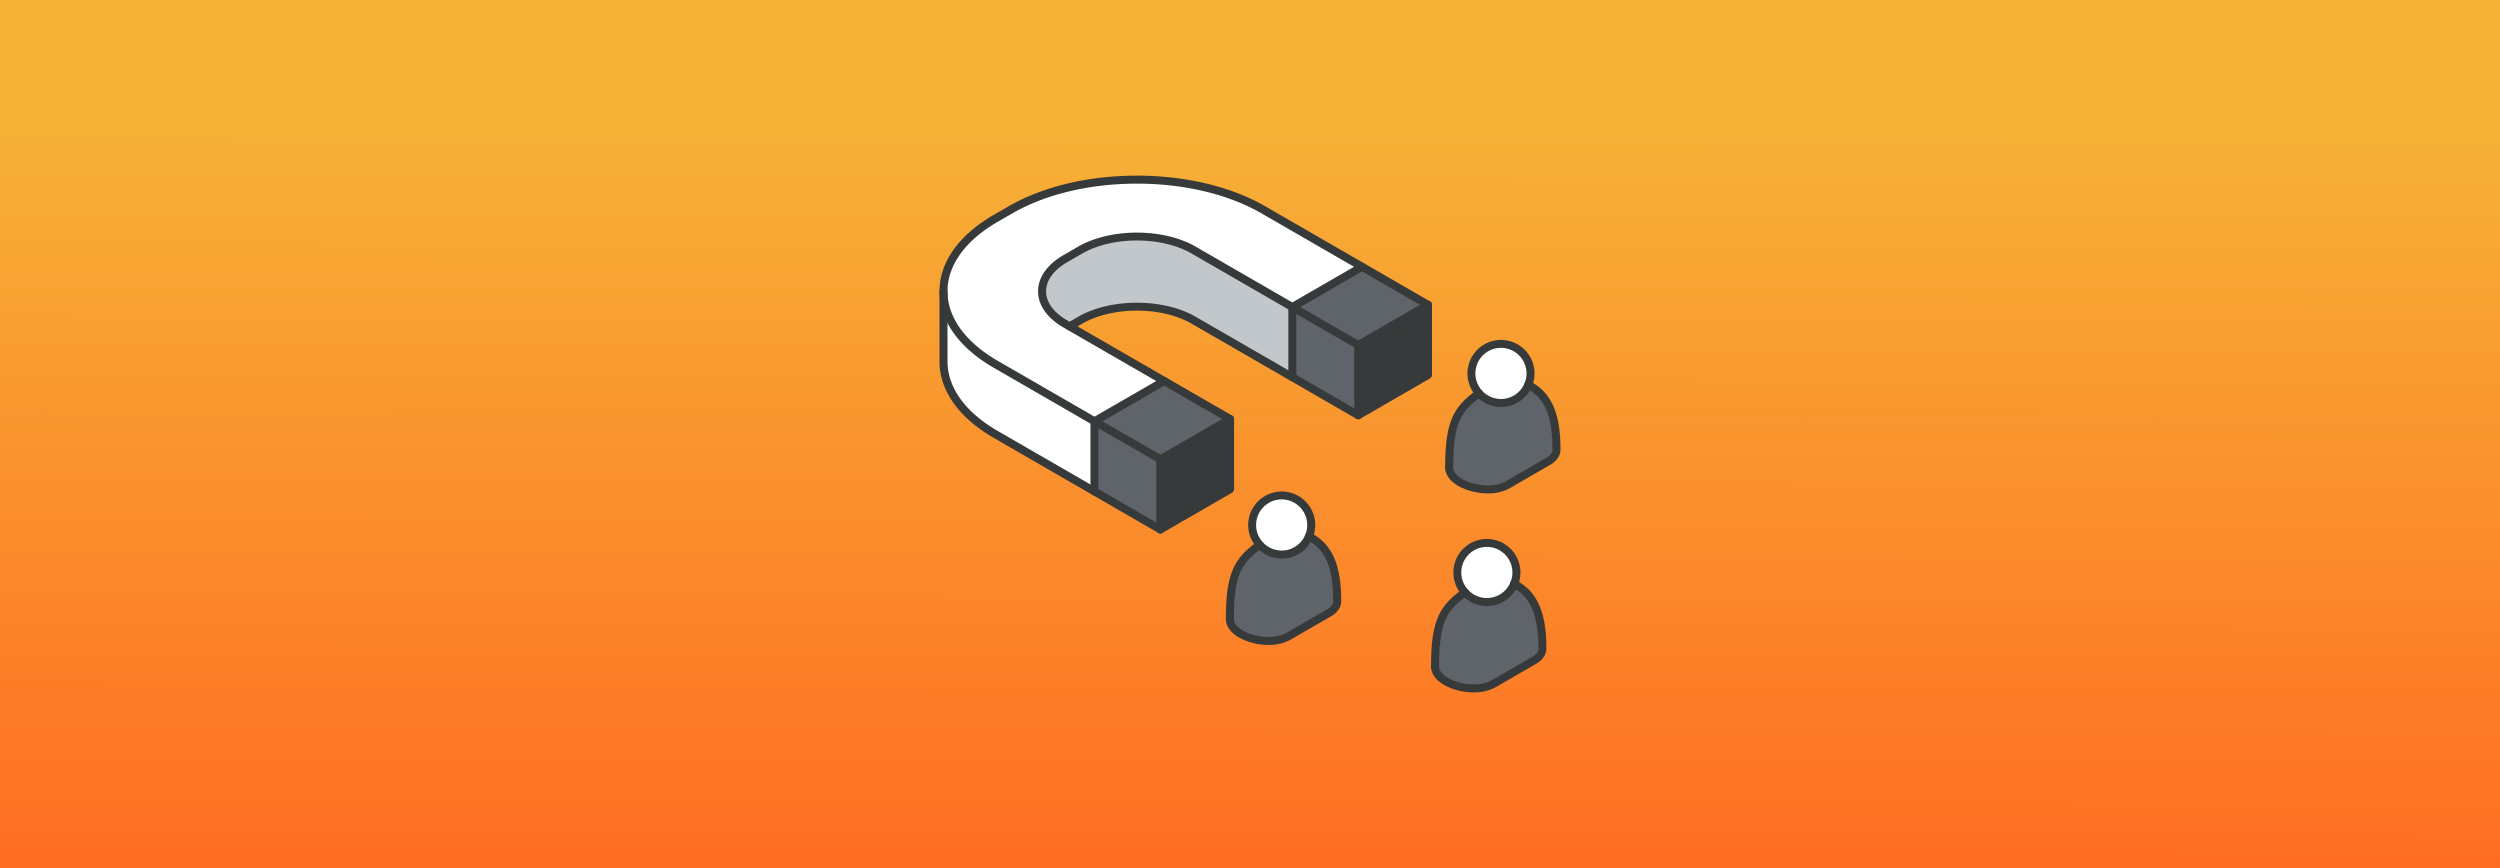 <svg xmlns="http://www.w3.org/2000/svg" xmlns:xlink="http://www.w3.org/1999/xlink" width="1440" height="500" viewBox="0 0 1440 500"><rect x="0" y="0" width="1440" height="500" fill="#808080" stroke="none"/><defs><linearGradient id="a" x1="0.281" y1="0.145" x2="0.274" y2="1" gradientUnits="objectBoundingBox"><stop offset="0" stop-color="#f6b237"></stop><stop offset="1" stop-color="#ff6c22"></stop></linearGradient><clipPath id="b"><rect width="357.703" height="297.67" fill="none"></rect></clipPath><clipPath id="d"><rect width="1440" height="500"></rect></clipPath></defs><g id="c" clip-path="url(#d)"><rect width="1440" height="500" fill="#fff"></rect><path d="M0,0H1440V500H0Z" fill="url(#a)"></path><g transform="translate(541.149 101.165)"><path d="M196.974,48.383V88.772l-40.169,23.2V71.566Z" transform="translate(84.387 26.038)" fill="#373a3a"></path><path d="M210.254,56.055,170.085,79.239,132.129,57.332l40.169-23.2Z" transform="translate(71.107 18.366)" fill="#5f646b"></path><g clip-path="url(#b)"><path d="M1.507,66.547c-.308-15.466,9.732-31,30.14-42.789L40.069,18.9C60.17,7.291,86.534,1.5,112.921,1.5h1.6c25.837.231,51.585,6.033,71.268,17.4L242.6,51.687l-40.168,23.2L145.6,42.088c-18-10.4-47.357-10.4-65.389,0l-8.409,4.854C53.774,57.355,53.785,74.3,71.806,84.7l56.823,32.8L88.449,140.7l-56.812-32.8C11.865,96.478,1.815,81.54,1.507,66.547" transform="translate(0.808 0.807)" fill="#fff"></path><path d="M170.085,71.12V111.53L132.129,89.613v-40.4Z" transform="translate(71.107 26.485)" fill="#5f646b"></path><path d="M182.561,63.421v40.4l-56.824-32.8c-18-10.413-47.357-10.413-65.387,0l-6.12,3.533-2.29-1.32c-18.021-10.4-18.032-27.345,0-37.759l8.411-4.854c18.03-10.4,47.389-10.4,65.387,0Z" transform="translate(20.675 12.278)" fill="#c2c7cc"></path><path d="M122.884,91.159v40.389L82.7,154.742V114.353Z" transform="translate(44.509 49.058)" fill="#373a3a"></path><path d="M136.164,98.823l-40.18,23.194L58.029,100.111l40.18-23.194Z" transform="translate(31.229 41.394)" fill="#5f646b"></path><path d="M95.984,113.9v40.389L58.029,132.385V92Z" transform="translate(31.229 49.509)" fill="#5f646b"></path><path d="M88.446,117.939v40.389l-56.814-32.8C11.543,113.922,1.506,98.7,1.506,83.461V43.789C1.812,58.781,11.862,73.72,31.632,85.135Z" transform="translate(0.81 23.566)" fill="#fff"></path><path d="M127.212,165.719a2.309,2.309,0,0,1-1.154-.309L31.291,110.7C11.45,99.244.342,83.867.008,67.4-.338,50.346,10.775,34.424,31.3,22.568l8.421-4.856C59.492,6.291,85.774,0,113.729,0h1.6c27.361.245,53.073,6.536,72.42,17.713l94.769,54.709a2.308,2.308,0,0,1,0,4L242.345,99.6a2.307,2.307,0,0,1-2.307,0l-94.78-54.709c-17.378-10.046-45.677-10.043-63.082,0l-8.411,4.854C65.792,54.353,61.4,60.348,61.4,66.63S65.792,78.9,73.766,83.508l94.78,54.709a2.308,2.308,0,0,1,0,4l-40.18,23.194a2.305,2.305,0,0,1-1.154.309M115.3,4.614h-1.575c-27.156,0-52.619,6.071-71.7,17.094l-8.421,4.856C14.6,37.54,4.312,52.01,4.622,67.307c.3,14.789,10.59,28.781,28.976,39.4l93.614,54.043,35.565-20.53L71.458,87.5C62,82.043,56.787,74.63,56.786,66.63S62,51.215,71.458,45.751L79.869,40.9c18.681-10.775,49.049-10.778,67.7,0L241.192,94.94l35.553-20.519L185.438,21.708C166.768,10.924,141.862,4.853,115.3,4.614" transform="translate(0)" fill="#373a3a"></path><path d="M132.936,100.847a2.307,2.307,0,0,1-2.307-2.307V58.14a2.307,2.307,0,0,1,1.154-2l40.168-23.2a2.307,2.307,0,1,1,2.307,4L135.243,59.472V98.54a2.307,2.307,0,0,1-2.307,2.307" transform="translate(70.3 17.559)" fill="#373a3a"></path><path d="M58.836,143.614a2.307,2.307,0,0,1-2.307-2.307V100.918a2.307,2.307,0,0,1,1.154-2l40.18-23.194a2.307,2.307,0,0,1,2.307,4L61.143,102.25v39.057a2.307,2.307,0,0,1-2.307,2.307" transform="translate(30.422 40.587)" fill="#373a3a"></path><path d="M215.792,115.092a2.305,2.305,0,0,1-1.154-.309l-94.78-54.722c-17.377-10.055-45.674-10.055-63.082,0l-6.119,3.533a2.307,2.307,0,1,1-2.307-4l6.119-3.533c18.679-10.789,49.049-10.79,67.7,0l93.625,54.054,37.862-21.873V49.191a2.307,2.307,0,0,1,4.615,0V89.58a2.307,2.307,0,0,1-1.154,2l-40.169,23.206a2.3,2.3,0,0,1-1.154.309" transform="translate(25.4 25.231)" fill="#373a3a"></path><path d="M157.612,106.982a2.307,2.307,0,0,1-2.307-2.307V64.262a2.307,2.307,0,1,1,4.614,0v40.412a2.307,2.307,0,0,1-2.307,2.307" transform="translate(83.579 33.342)" fill="#373a3a"></path><path d="M127.21,183.6a2.305,2.305,0,0,1-1.154-.309L31.288,128.579C11.114,116.929,0,101.282,0,84.52V44.131a2.307,2.307,0,1,1,4.614,0V84.52c0,15.045,10.29,29.273,28.976,40.065l93.614,54.043,37.873-21.862V117.709a2.307,2.307,0,1,1,4.614,0V158.1a2.307,2.307,0,0,1-1.154,2l-40.18,23.194a2.305,2.305,0,0,1-1.154.309" transform="translate(0.003 22.508)" fill="#373a3a"></path><path d="M83.511,149.742a2.307,2.307,0,0,1-2.307-2.307V107.045a2.307,2.307,0,0,1,4.614,0v40.389a2.307,2.307,0,0,1-2.307,2.307" transform="translate(43.701 56.366)" fill="#373a3a"></path><path d="M170.535,171.7c.275,2.775-1.26,5.447-4.671,7.414l-23.3,13.474c-11.569,6.686-33.787.194-33.818-9.921v-.175c.035-25.71,4.433-33.534,17.243-42.493a17.054,17.054,0,0,0,28.314-4.9c9.278,4.842,16.217,13.679,16.237,36.605" transform="translate(58.52 72.704)" fill="#5f646b"></path><path d="M121.513,148.262a17.054,17.054,0,1,1,12.584,5.55,16.916,16.916,0,0,1-12.584-5.55" transform="translate(62.991 64.443)" fill="#fff"></path><path d="M109.545,183.893h0a2.308,2.308,0,0,1-2.3-2.31c.068-24.878,3.987-34.419,18.227-44.381a2.307,2.307,0,0,1,2.644,3.781c-12.136,8.489-16.188,15.546-16.257,40.606a2.314,2.314,0,0,1-2.31,2.3" transform="translate(57.713 73.613)" fill="#373a3a"></path><path d="M131.791,198.422a35.312,35.312,0,0,1-16.912-4.235c-4.913-2.826-7.626-6.628-7.639-10.706V183.3a2.307,2.307,0,1,1,4.614.008v.171c.009,3.181,3.339,5.571,5.324,6.711,6.54,3.761,17.973,5.293,25.034,1.212l23.306-13.474c1.746-1.006,3.773-2.723,3.53-5.187a1.858,1.858,0,0,1-.014-.226c-.02-23.566-7.594-30.7-15-34.563a2.308,2.308,0,1,1,2.135-4.091c12.05,6.291,17.443,18.18,17.48,38.545.32,3.733-1.8,7.2-5.823,9.518l-23.3,13.473a25.581,25.581,0,0,1-12.733,3.029" transform="translate(57.713 71.896)" fill="#373a3a"></path><path d="M134.9,156.925a19.307,19.307,0,1,1,17.852-11.861A19.2,19.2,0,0,1,134.9,156.925m0-34.064a14.725,14.725,0,1,0,13.6,20.4,14.5,14.5,0,0,0,1.127-5.674A14.746,14.746,0,0,0,134.9,122.86" transform="translate(62.184 63.636)" fill="#373a3a"></path><path d="M252.652,114.949c.277,2.775-1.26,5.447-4.67,7.414l-23.3,13.474c-11.572,6.686-33.79.194-33.821-9.923v-.174c.035-25.71,4.433-33.533,17.243-42.493a17.052,17.052,0,0,0,28.311-4.9c9.277,4.844,16.22,13.679,16.24,36.605" transform="translate(102.713 42.162)" fill="#5f646b"></path><path d="M203.63,91.509a17.051,17.051,0,1,1,12.584,5.55,16.911,16.911,0,0,1-12.584-5.55" transform="translate(107.184 33.901)" fill="#fff"></path><path d="M191.662,127.14h0a2.306,2.306,0,0,1-2.3-2.31c.069-24.878,3.988-34.419,18.229-44.381a2.306,2.306,0,1,1,2.643,3.781c-12.136,8.491-16.186,15.546-16.257,40.606a2.313,2.313,0,0,1-2.31,2.3" transform="translate(101.905 43.071)" fill="#373a3a"></path><path d="M213.909,141.669A35.325,35.325,0,0,1,197,137.437c-4.916-2.827-7.629-6.629-7.642-10.707v-.185a2.307,2.307,0,1,1,4.614.006v.171c.011,3.181,3.342,5.573,5.327,6.713,6.537,3.759,17.969,5.293,25.031,1.212l23.306-13.474c1.746-1.007,3.773-2.724,3.529-5.188a2.227,2.227,0,0,1-.012-.226c-.02-23.566-7.594-30.7-15-34.563a2.307,2.307,0,1,1,2.137-4.09c12.05,6.29,17.441,18.178,17.478,38.542.32,3.735-1.8,7.2-5.823,9.52l-23.3,13.474a25.583,25.583,0,0,1-12.731,3.027" transform="translate(101.905 41.354)" fill="#373a3a"></path><path d="M217.021,100.173a19.311,19.311,0,1,1,17.85-11.861,19.2,19.2,0,0,1-17.85,11.861m0-34.066a14.726,14.726,0,1,0,13.6,20.405,14.492,14.492,0,0,0,1.127-5.674,14.747,14.747,0,0,0-14.731-14.731" transform="translate(106.376 33.093)" fill="#373a3a"></path><path d="M247.369,189.483c.277,2.775-1.26,5.448-4.67,7.414l-23.3,13.474c-11.57,6.686-33.789.2-33.82-9.921v-.175c.035-25.71,4.433-33.533,17.243-42.493a17.05,17.05,0,0,0,28.311-4.9c9.277,4.844,16.22,13.679,16.24,36.605" transform="translate(99.87 82.273)" fill="#5f646b"></path><path d="M198.347,166.044a17.051,17.051,0,1,1,12.584,5.55,16.916,16.916,0,0,1-12.584-5.55" transform="translate(104.34 74.012)" fill="#fff"></path><path d="M186.378,201.674h0a2.307,2.307,0,0,1-2.3-2.31c.069-24.878,3.988-34.419,18.229-44.381a2.306,2.306,0,1,1,2.643,3.781c-12.136,8.491-16.186,15.546-16.257,40.606a2.313,2.313,0,0,1-2.31,2.3" transform="translate(99.062 83.182)" fill="#373a3a"></path><path d="M208.623,216.2a35.3,35.3,0,0,1-16.907-4.233c-4.916-2.826-7.629-6.628-7.642-10.706v-.186a2.307,2.307,0,1,1,4.615.008v.171c.011,3.181,3.341,5.571,5.327,6.713,6.542,3.761,17.973,5.293,25.031,1.211l23.306-13.474c1.747-1.008,3.773-2.723,3.529-5.187a2.236,2.236,0,0,1-.012-.226c-.02-23.566-7.594-30.7-15-34.563A2.308,2.308,0,1,1,233,151.64c12.05,6.293,17.443,18.181,17.478,38.543.32,3.735-1.8,7.2-5.823,9.52l-23.3,13.473a25.573,25.573,0,0,1-12.733,3.029" transform="translate(99.062 81.466)" fill="#373a3a"></path><path d="M211.738,174.709a19.313,19.313,0,1,1,17.85-11.862,19.2,19.2,0,0,1-17.85,11.862m0-34.067a14.726,14.726,0,1,0,13.6,20.405,14.486,14.486,0,0,0,1.127-5.674,14.747,14.747,0,0,0-14.731-14.731" transform="translate(103.533 73.205)" fill="#373a3a"></path></g></g></g></svg>